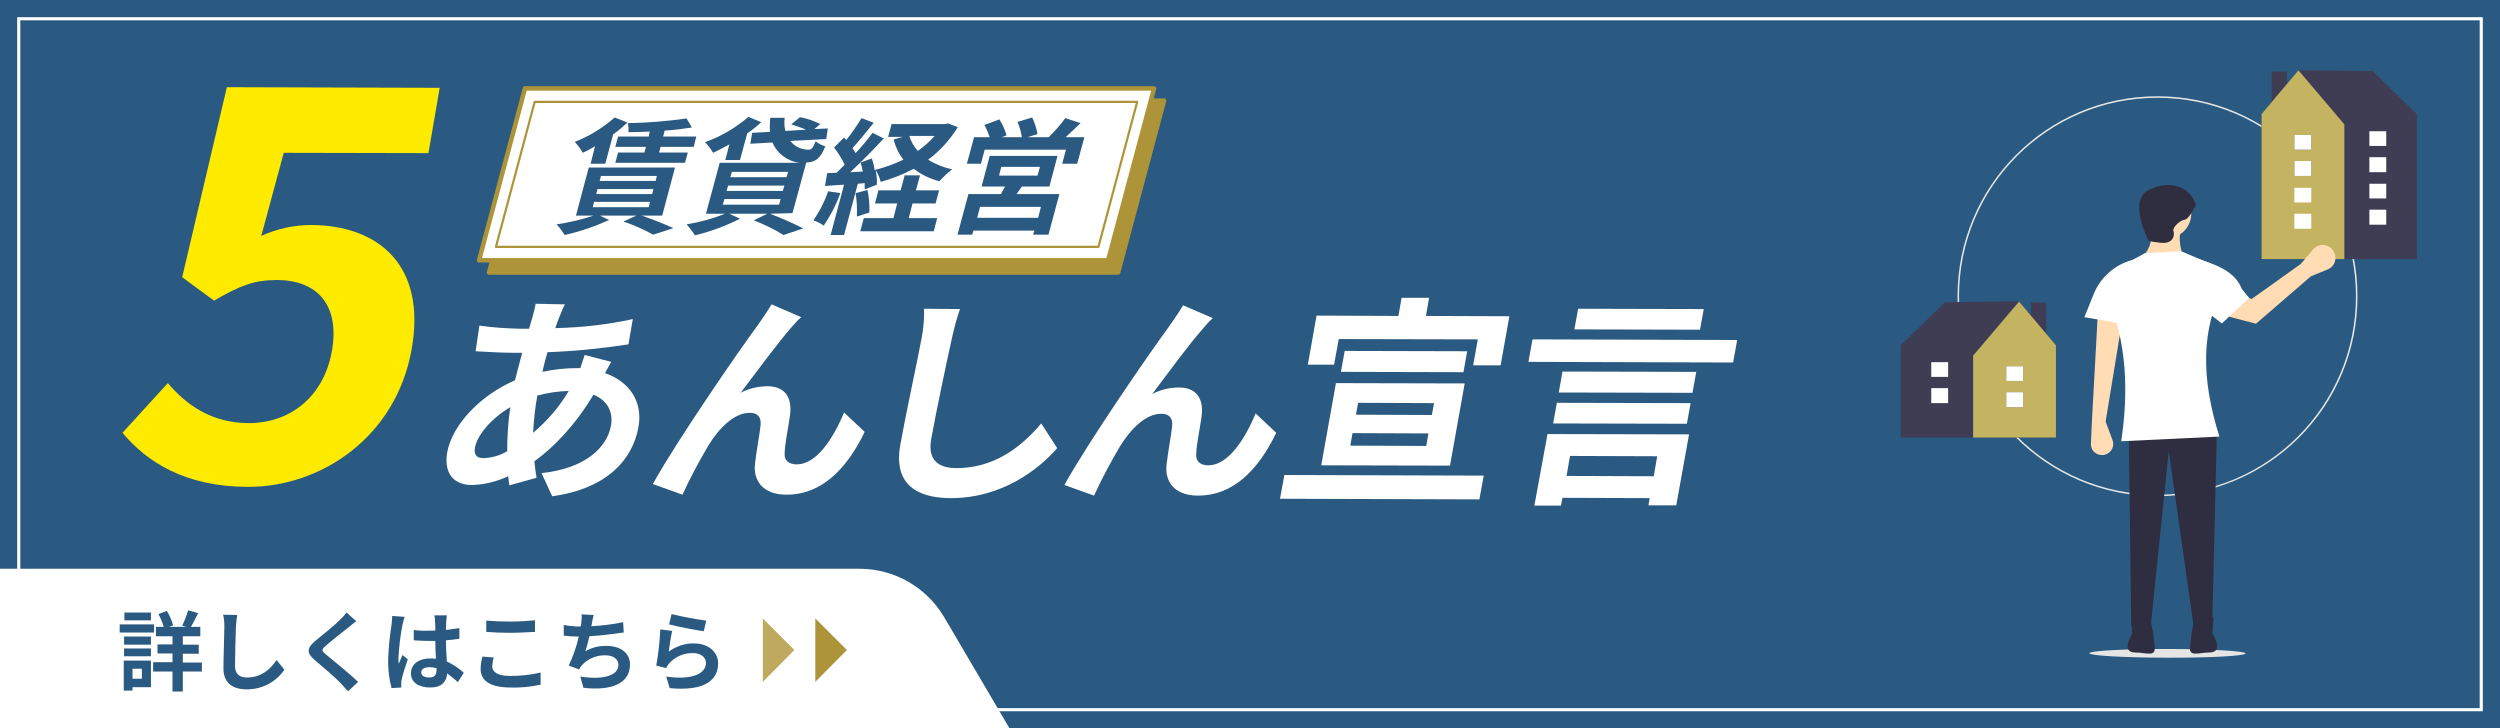 <?xml version="1.0" encoding="utf-8"?>
<!-- Generator: Adobe Illustrator 24.3.0, SVG Export Plug-In . SVG Version: 6.00 Build 0)  -->
<svg version="1.1" id="レイヤー_1" xmlns="http://www.w3.org/2000/svg" xmlns:xlink="http://www.w3.org/1999/xlink" x="0px"
	 y="0px" width="800px" height="233.1px" viewBox="0 0 800 233.1" style="enable-background:new 0 0 800 233.1;"
	 xml:space="preserve">
<style type="text/css">
	.st0{fill:#2A5A82;}
	.st1{fill:none;stroke:#FFFFFF;stroke-miterlimit:10;}
	.st2{opacity:0.5;}
	.st3{fill:#FFFFFF;}
	.st4{fill:#AE9438;stroke:#AE9438;stroke-width:1.43;stroke-linecap:round;stroke-linejoin:round;}
	.st5{fill:#FFFFFF;stroke:#AE9438;stroke-width:1.43;stroke-linecap:round;stroke-linejoin:round;}
	.st6{fill:none;stroke:#AE9438;stroke-width:0.71;stroke-linecap:round;stroke-linejoin:round;}
	.st7{fill:#FFEB00;}
	.st8{fill:#E5E5E5;}
	.st9{fill:#3F3D54;}
	.st10{fill:#C4B360;}
	.st11{fill:#FFDCB4;}
	.st12{fill:#2F2E40;}
	.st13{opacity:0.8;fill:#AE9438;enable-background:new    ;}
	.st14{fill:#AE9438;}
</style>
<g>
	<g id="レイヤー_2_1_">
		<g id="レイヤー_2-2">
			<rect x="0" class="st0" width="800" height="233.1"/>
			<rect x="6" y="6" class="st1" width="788" height="221.1"/>
			<g class="st2">
				<path class="st0" d="M199.8,119.9c-0.5,0.8-1.3,2.3-1.9,3.6c7.8,2.7,12.2,9.1,10.7,17.3c-1.8,9.9-9.6,19.6-27.6,22.1l-3.4-7.4
					c14.1-1.4,21-8.3,22.2-15.2c0.8-4.3-1.1-8-5.6-9.9c-5.7,9.6-12.7,16.9-18.9,21.3c0.2,1.9,0.4,3.6,0.7,5.3l-8.7,2.4
					c-0.1-0.9-0.3-1.9-0.4-2.9c-3.6,1.7-7.6,2.7-11.6,2.8c-5.3,0-9.1-3.2-7.8-10.4c1.6-9,10.9-18.5,21.7-23.1c0.8-3,1.5-6,2.3-8.8
					h-2.3c-3.8,0-9.3-0.3-12.6-0.5l1.2-8.2c4.3,0.6,8.7,0.9,13.1,1h2.8l1.1-3.8c0.4-1.4,0.8-2.8,1-4.2l9.4,0.2
					c-0.6,1.2-1.2,2.5-1.7,3.8c-0.5,1.1-0.9,2.4-1.4,3.8c8.4-0.2,16.7-1.1,24.8-2.9l-1.4,8.1c-8.6,1.3-17.2,2.2-25.9,2.5
					c-0.6,2.1-1.2,4.2-1.6,6.3c3.6-0.8,7.3-1.2,10.9-1.2h1.2c0.6-1.4,1.2-3.2,1.4-4.2L199.8,119.9z M166.4,148.6
					c0-4.7,0.3-9.4,1-14.1c-6,3.6-10.6,8.9-11.3,12.9c-0.4,2.2,0.4,3.4,2.7,3.4C161.5,150.7,164.1,149.9,166.4,148.6z M176.1,131
					c-0.7,3.9-1.1,7.8-1.3,11.7c4.5-3.8,8.4-8.3,11.4-13.4c-3.4,0.1-6.8,0.6-10.1,1.5L176.1,131z"/>
				<path class="st0" d="M257.5,108.8c-4.5,5-11.6,14.9-16.3,21c2.6-1.4,5.6-2.1,8.6-2.1c5.4,0,8,3.4,7.2,9.3
					c-0.4,3.1-1.7,8.8-1.8,11.8c-0.3,2.8,1.5,3.9,3.9,3.9c6.1,0,11.5-7.9,15.1-16.6l6.6,6.2c-5.9,12.2-14,20.1-25,20.1
					c-7.8,0-10.7-4.7-10.1-9.9c0.4-3.8,1.5-9.5,1.8-12.4c0.2-2.5-0.9-3.9-3.5-3.9c-4.9,0-9.8,4.8-13.3,10.6
					c-3,5.1-5.8,10.3-8.2,15.6l-9.5-3.4c7.8-14.1,28.2-43.6,33.2-50.3c1.3-1.9,3-4.2,4.8-7.2l9.5,4.1
					C259.5,106.4,258.5,107.7,257.5,108.8z"/>
				<path class="st0" d="M311.4,103c-1.1,3.1-1.9,6.2-2.6,9.4c-1.7,7.5-5,23.3-6.6,32.1c-1.3,7.1,2.7,9.4,8.1,9.4
					c11.9,0,20.6-6.6,27.1-14.3l5.1,7.9c-5.8,6.7-17.6,16-34,16c-11.7,0-18.4-5.1-16.2-17.1c1.7-9.5,5.7-28,6.8-34
					c0.6-3.1,0.9-6.3,0.8-9.5L311.4,103z"/>
				<path class="st0" d="M389.1,109.2c-4.4,5-11.6,14.9-16.3,21c2.6-1.4,5.6-2.1,8.5-2.1c5.4,0,8,3.4,7.2,9.3
					c-0.4,3.1-1.6,8.8-1.7,11.8c-0.3,2.8,1.5,3.9,3.9,3.9c6.1,0,11.5-7.9,15.1-16.6l6.6,6.2c-5.9,12.2-14,20.1-25,20.1
					c-7.8,0-10.7-4.7-10.1-9.9c0.4-3.8,1.5-9.5,1.8-12.4c0.2-2.5-0.9-3.9-3.5-3.9c-4.9,0-9.8,4.8-13.3,10.6
					c-3,5.1-5.8,10.3-8.3,15.7l-9.5-3.4c7.8-14.1,28.2-43.6,33.2-50.3c1.3-1.9,3-4.2,4.8-7.2l9.5,4.1
					C391.1,106.8,390.1,108.1,389.1,109.2z"/>
				<path class="st0" d="M478.9,156.4l-1.4,7.6l-63.8-0.2l1.4-7.6L478.9,156.4z M431,120.9h-8.4l2.8-15.7l26.2,0.1l1-5.8h8.8l-1,5.8
					l26.7,0.1l-2.8,15.7h-8.8l1.5-8.3l-44.5-0.2L431,120.9z M431.6,126.7l41.2,0.1l-4.7,26.3l-41.2-0.1L431.6,126.7z M473.7,116.5
					l-1.2,6.7l-39.2-0.1l1.2-6.7L473.7,116.5z M436.3,146.8l24.3,0.1l0.7-4l-24.3-0.1L436.3,146.8z M438.1,136.9l24.3,0.1l0.7-3.8
					l-24.3-0.1L438.1,136.9z"/>
				<path class="st0" d="M560.1,112.9l-1.3,7.2l-65.5-0.2l1.3-7.2L560.1,112.9z M499.3,143l45.3,0.1l-4.1,22.7h-8.9l0.4-2.3
					l-27.9-0.1l-0.4,2.5h-8.5L499.3,143z M502.3,133l42.8,0.1l-1.1,6.7l-42.8-0.1L502.3,133z M545.7,129.9l-42.8-0.1l1.2-6.7
					l42.8,0.1L545.7,129.9z M506.5,150.1l-1.1,6.4l27.9,0.1l1.2-6.4L506.5,150.1z M548.1,109.7l-40.2-0.1l1.2-6.6l40.2,0.1
					L548.1,109.7z"/>
			</g>
			<path class="st3" d="M195.6,115.8c-0.5,0.8-1.3,2.3-2,3.6c7.8,2.7,12.2,9.1,10.7,17.3c-1.8,9.9-9.5,19.6-27.6,22.1l-3.4-7.4
				c14.1-1.5,21-8.3,22.2-15.2c0.8-4.3-1.1-8.1-5.6-9.9c-5.7,9.6-12.7,16.9-18.9,21.3c0.2,1.9,0.4,3.6,0.7,5.3l-8.7,2.4
				c-0.1-0.9-0.3-1.9-0.4-2.9c-3.6,1.7-7.6,2.7-11.6,2.8c-5.3,0-9.1-3.2-7.9-10.4c1.6-9,10.9-18.5,21.7-23.1c0.8-3,1.5-6,2.3-8.8
				h-2.3c-3.8,0-9.3-0.3-12.6-0.5l1.2-8.2c4.3,0.6,8.7,0.9,13.1,1h2.8l1.1-3.8c0.4-1.4,0.8-2.8,1-4.2l9.4,0.2
				c-0.7,1.2-1.2,2.5-1.7,3.8c-0.5,1.1-0.9,2.4-1.4,3.8c8.4-0.2,16.7-1.1,24.8-2.9l-1.4,8.1c-8.6,1.3-17.2,2.2-25.9,2.5
				c-0.6,2.1-1.2,4.2-1.6,6.3c3.6-0.8,7.3-1.2,10.9-1.2h1.2c0.5-1.4,1.1-3.2,1.4-4.2L195.6,115.8z M162.3,144.4
				c0-4.7,0.3-9.4,1-14.1c-6,3.5-10.6,8.9-11.3,12.9c-0.4,2.2,0.4,3.4,2.7,3.4C157.4,146.5,159.9,145.8,162.3,144.4z M171.9,126.8
				c-0.7,3.9-1.1,7.8-1.3,11.7c4.5-3.8,8.4-8.3,11.4-13.4c-3.4,0.1-6.8,0.6-10.1,1.5L171.9,126.8z"/>
			<path class="st3" d="M253.3,104.7c-4.4,5-11.6,14.8-16.3,21c2.6-1.4,5.6-2.1,8.6-2.1c5.4,0,8,3.4,7.2,9.3
				c-0.4,3.1-1.6,8.8-1.7,11.8c-0.3,2.8,1.5,3.9,3.9,3.9c6.1,0,11.5-7.9,15.1-16.6l6.6,6.2c-5.9,12.2-14,20.1-25,20.1
				c-7.8,0-10.7-4.7-10.1-9.9c0.4-3.8,1.5-9.5,1.8-12.4c0.2-2.5-0.9-3.9-3.5-3.9c-4.9,0-9.8,4.8-13.3,10.6c-3,5.1-5.8,10.3-8.2,15.6
				l-9.5-3.4c7.8-14.1,28.2-43.6,33.2-50.3c1.3-1.9,3-4.2,4.8-7.2l9.5,4.1C255.4,102.3,254.3,103.5,253.3,104.7z"/>
			<path class="st3" d="M307.2,98.9c-1.1,3.1-1.9,6.2-2.6,9.4c-1.7,7.6-5,23.3-6.6,32.1c-1.3,7.1,2.6,9.4,8.1,9.4
				c11.9,0,20.6-6.6,27.1-14.3l5.1,7.9c-5.8,6.7-17.6,16-34,16c-11.7,0-18.4-5.1-16.2-17.1c1.7-9.5,5.7-28,6.8-34
				c0.6-3.1,0.9-6.3,0.8-9.5L307.2,98.9z"/>
			<path class="st3" d="M385,105.1c-4.5,5-11.6,14.8-16.3,21c2.6-1.4,5.6-2.1,8.6-2.1c5.4,0,8,3.4,7.2,9.3
				c-0.4,3.1-1.6,8.8-1.7,11.7c-0.3,2.8,1.5,3.9,3.9,3.9c6.1,0,11.5-7.9,15.1-16.6l6.6,6.2c-5.9,12.2-14,20.1-25,20.1
				c-7.8,0-10.7-4.7-10.1-9.9c0.4-3.8,1.5-9.5,1.8-12.4c0.2-2.5-0.9-3.9-3.5-3.9c-4.9,0-9.8,4.8-13.3,10.6c-3,5.1-5.8,10.3-8.2,15.6
				l-9.5-3.4c7.8-14.1,28.2-43.6,33.2-50.3c1.3-1.9,3-4.2,4.8-7.2l9.5,4.1C387,102.7,386,103.9,385,105.1z"/>
			<path class="st3" d="M474.8,152.2l-1.4,7.6l-63.8-0.2l1.4-7.6L474.8,152.2z M426.9,116.7h-8.4l2.8-15.7l26.2,0.1l1-5.8h8.8
				l-1,5.8l26.7,0.1l-2.8,15.7h-8.8l1.5-8.3l-44.5-0.1L426.9,116.7z M427.5,122.6l41.2,0.1L464,149l-41.2-0.1L427.5,122.6z
				 M469.5,112.4l-1.2,6.7l-39.2-0.1l1.2-6.7L469.5,112.4z M432.1,142.6l24.3,0.1l0.7-4l-24.3-0.1L432.1,142.6z M433.9,132.7
				l24.3,0.1l0.7-3.8l-24.3-0.1L433.9,132.7z"/>
			<path class="st3" d="M555.9,108.8l-1.3,7.2l-65.5-0.2l1.3-7.2L555.9,108.8z M495.2,138.9l45.3,0.1l-4.1,22.7h-8.9l0.4-2.3
				l-27.9-0.1l-0.5,2.5h-8.5L495.2,138.9z M498.2,128.9L541,129l-1.2,6.6l-42.8-0.1L498.2,128.9z M541.6,125.7l-42.8-0.1l1.2-6.7
				l42.8,0.1L541.6,125.7z M502.4,145.9l-1.1,6.4l27.9,0.1l1.1-6.4L502.4,145.9z M544,105.5l-40.2-0.1l1.2-6.6l40.2,0.1L544,105.5z"
				/>
			<polygon class="st4" points="357.8,87.2 156.5,87.2 171.3,32.2 372.5,32.2 			"/>
			<polygon class="st5" points="354.6,83.3 153.3,83.3 168,28.3 369.3,28.3 			"/>
			<polygon class="st6" points="158.7,79 171.1,32.6 363.9,32.6 351.5,79 			"/>
			<path class="st0" d="M205.4,69c3.4,1.2,6.8,2.5,10.1,4l-6.5,2.1c-3-1.7-6.2-3.1-9.5-4.2l4.1-1.9H192l2.9,1.4
				c-4.6,2.1-9.3,3.7-14.2,4.8c-0.8-1.2-1.6-2.4-2.6-3.4c4-0.6,7.9-1.5,11.8-2.8h-5.6l4.1-15.4H216L211.9,69H205.4z M190.4,46.8
				c-1.3,0.8-2.6,1.5-3.9,2.1c-0.7-1.3-1.6-2.4-2.6-3.5c4.7-1.8,9-4.5,12.8-7.8l4.1,1.6c-1.5,1.4-3,2.7-4.6,3.8l-2.5,9.4h-4.7
				L190.4,46.8z M189.7,66.3h17.9l0.4-1.7h-17.9L189.7,66.3z M190.8,62.1h17.9l0.4-1.6h-17.9L190.8,62.1z M191.9,57.9h17.9l0.4-1.6
				h-17.9L191.9,57.9z M207.9,42.1c-2.4,0.1-4.6,0.2-6.8,0.2c0.1-1,0-2-0.2-2.9c6.3-0.1,12.6-0.6,18.8-1.5l1.7,2.9
				c-2.6,0.4-5.6,0.8-8.7,1l-0.5,1.9h10.6L222,47h-10.6l-0.5,1.8h9.2l-0.9,3.3h-22.3l0.9-3.3h8.4l0.5-1.8h-9.8l0.9-3.3h9.8
				L207.9,42.1z"/>
			<path class="st0" d="M246.4,68.4c3.6,1.4,7.2,2.9,10.6,4.7l-6.3,2.1c-3-1.9-6.2-3.4-9.5-4.7l4.3-2.1h-12.1l3.4,1.6
				c-4.6,2.3-9.4,4.1-14.4,5.3c-0.8-1.2-1.7-2.4-2.7-3.5c4.2-0.7,8.3-1.8,12.3-3.4h-6.1l4.4-16.3h25.7c-3.9-0.4-7.3-2.9-8.8-6.5
				l-7.1,0.4l0.6-3.5l5.7-0.3c-0.1-1.5-0.1-3,0.1-4.5h4.6c-0.2,1.4-0.1,2.8,0.2,4.2l6.6-0.4c-1.5-0.7-3.1-1.2-4.7-1.7l2.8-2.3
				c2.3,0.4,4.5,1.2,6.5,2.2l-1.9,1.6l4.3-0.2l-0.5,3.4l-11.5,0.6c1.4,1.8,3.5,2.8,5.8,2.8c1.1,0,1.5-0.7,2.3-2.7
				c0.9,0.8,2,1.3,3.1,1.6c-1.6,4-3.2,5.1-6.1,5.2l-4.4,16.2L246.4,68.4z M233.4,46.2c-1.8,1-3.5,1.9-5.2,2.7
				c-0.7-1.2-1.6-2.4-2.6-3.4c5.1-1.8,9.8-4.6,13.9-8.1l4.1,1.7c-1.4,1.3-2.9,2.5-4.5,3.6l-2.3,8.5h-4.7L233.4,46.2z M231.3,65.5h18
				l0.5-1.8h-18L231.3,65.5z M232.5,61.1h18l0.5-1.7h-18L232.5,61.1z M233.7,56.7h18l0.5-1.7h-18L233.7,56.7z"/>
			<path class="st0" d="M268.9,61.8c-1.3,3.7-3.1,7.1-5.3,10.4c-1-0.7-2.2-1.3-3.3-1.7c2-2.9,3.6-6,4.7-9.3L268.9,61.8z M306.5,40.7
				c-2.5,4-5.7,7.6-9.5,10.4c2.4,1.5,5,2.5,7.7,3.1c-1.5,1.1-2.8,2.4-4.1,3.8c-3-0.8-5.8-2.1-8.2-4c-3.4,1.8-6.9,3.2-10.6,4.2
				c-0.3-1.4-0.9-2.7-1.6-3.8c0.3,1.6,0.5,3.1,0.4,4.7l-3.9,1.5c0-0.7,0-1.4,0-2l-2.2,0.2l-4.4,16.4h-4.3l4.3-16.1l-6.1,0.4l0.7-4.1
				l3-0.1c0.8-0.8,1.7-1.7,2.6-2.6c-0.9-1.9-2.1-3.8-3.4-5.5l3.2-3.2l0.7,0.8c1.8-2.2,3.4-4.6,4.9-7l3.9,1.5
				c-2.2,2.7-4.7,5.8-6.8,8.1c0.4,0.6,0.7,1.1,1,1.6c2-2.2,4-4.5,5.4-6.5l3.6,1.8c-3.2,3.5-7.2,7.5-10.7,10.8l4-0.2
				c-0.2-1-0.4-2-0.7-2.9l3.6-1.3c0.4,1.2,0.7,2.4,0.9,3.7c3.2-0.8,6.2-1.9,9.2-3.3c-1.5-1.9-2.6-4.2-3.1-6.5l2.9-0.8h-4.7l1.1-4.1
				h17.2l0.9-0.2L306.5,40.7z M277.6,60.8c0.5,2.4,0.7,4.8,0.6,7.2l-4,1.3c0.1-2.5,0-5-0.4-7.5L277.6,60.8z M290.8,69.8h9.1
				l-1.1,4.2h-23.5l1.1-4.2h9.5l1.2-4.7h-7.1l1.1-4.2h7.1l1.3-4.8h4.9l-1.3,4.8h7.4l-1.1,4.2H292L290.8,69.8z M291,43.5
				c0.5,1.8,1.5,3.4,2.7,4.8c2-1.4,3.8-3,5.4-4.8H291z"/>
			<path class="st0" d="M327,59.7c-0.6,0.9-1.2,1.7-1.7,2.4H339l-3.5,13h-4.9l0.4-1.3h-19.5l-0.4,1.3h-4.7l3.5-13h10.4
				c0.4-0.8,0.9-1.7,1.3-2.4h-7.5l2.6-9.8h21.7l-2.6,9.8H327z M347,43.9l-2.3,8.5h-4.8l1.2-4.5h-26l-1.2,4.5h-4.5l2.3-8.5h5
				c-0.5-1.4-1-2.7-1.7-3.9l4.8-1.8c1,1.6,1.8,3.3,2.3,5.1l-1.5,0.6h6.4c-0.3-1.7-0.7-3.3-1.4-4.9l4.7-1.4c0.8,1.7,1.4,3.5,1.7,5.3
				l-3.2,1h6.8c1.9-1.9,3.7-3.9,5.3-6.1l4.9,1.6c-1.6,1.5-3.3,3.1-4.8,4.5L347,43.9z M333.1,66.2h-19.5l-0.9,3.5h19.5L333.1,66.2z
				 M319.7,56.2H332l0.8-2.8h-12.4L319.7,56.2z"/>
			<g class="st2">
				<path class="st0" d="M43.4,142.6L58,126.8c6,7,13.9,12.7,25.8,12.8c13.2,0,24-8.2,26.7-23C113,102,105.9,93.8,93,93.8
					c-7.6,0-12,1.8-20.3,6.6l-10.2-7.5l14.3-60.8l68.1,0.2l-3.7,20.8L94.9,53l-7.2,26.6c5-2.3,10.5-3.5,16-3.5
					c21.3,0.1,37,12.7,32.1,39.9c-5,27.9-28.9,44-52.5,43.9C63.2,159.8,51.2,152,43.4,142.6z"/>
			</g>
			<path class="st7" d="M39.2,138.5l14.5-15.9c6,7,13.9,12.7,25.8,12.8c13.2,0,24-8.2,26.7-23c2.6-14.6-4.5-22.7-17.4-22.8
				c-7.6,0-12,1.8-20.3,6.6l-10.2-7.5l14.3-60.8l68.1,0.2L137.1,49l-46.3-0.1l-7.2,26.6c5-2.3,10.5-3.5,16-3.5
				c21.3,0.1,37,12.7,32.1,39.9c-5,27.9-28.9,44-52.5,43.9C59.1,155.7,47,147.8,39.2,138.5z"/>
			<path class="st3" d="M323,233H0v-51h275c11.2,0,21.5,5.9,27.2,15.6L323,233z"/>
			
				<ellipse transform="matrix(1.570732e-03 -1 1 1.570732e-03 483.39 902.342)" class="st8" cx="693.6" cy="209.1" rx="1.4" ry="25"/>
			<path class="st8" d="M690.4,158.8c-35.3,0-64-28.6-64-64c0-35.3,28.6-64,64-64c35.3,0,64,28.6,64,64c0,17-6.7,33.3-18.8,45.3
				C723.7,152,707.4,158.7,690.4,158.8z M690.4,31.3c-35.1,0-63.5,28.4-63.5,63.5s28.4,63.5,63.5,63.5s63.5-28.4,63.5-63.5
				C753.9,59.7,725.5,31.3,690.4,31.3L690.4,31.3z"/>
			<rect x="649.9" y="96.8" class="st9" width="4.9" height="16.8"/>
			<polygon class="st9" points="657.9,110.5 646.1,96.4 622.4,96.7 608,110.7 608.3,110.8 608.2,110.8 608.2,140 657.9,140 
				657.9,110.8 			"/>
			<polygon class="st10" points="646.1,96.5 631.4,113.8 631.4,140 657.9,140 657.9,110.5 			"/>
			<rect x="642" y="125.5" class="st9" width="5.4" height="4.8"/>
			<rect x="642" y="117.2" class="st9" width="5.4" height="4.7"/>
			<rect x="642" y="125.5" class="st3" width="5.4" height="4.8"/>
			<rect x="642" y="117.2" class="st3" width="5.4" height="4.7"/>
			<rect x="618" y="124.2" class="st9" width="5.4" height="4.8"/>
			<rect x="618" y="115.9" class="st9" width="5.4" height="4.7"/>
			<rect x="618" y="124.2" class="st3" width="5.4" height="4.8"/>
			<rect x="618" y="115.9" class="st3" width="5.4" height="4.7"/>
			<rect x="726.9" y="22.9" class="st9" width="4.9" height="16.8"/>
			<polygon class="st9" points="723.7,36.9 723.7,82.9 773.4,82.9 773.4,36.9 773.3,36.9 773.6,36.7 759.2,22.7 735.5,22.5 
				723.7,36.5 			"/>
			<polygon class="st10" points="723.7,36.5 723.7,82.9 750.2,82.9 750.2,39.8 735.5,22.5 			"/>
			<rect x="734.2" y="51.5" class="st9" width="5.4" height="4.8"/>
			<rect x="734.2" y="43.2" class="st9" width="5.4" height="4.7"/>
			<rect x="734.2" y="51.5" class="st3" width="5.4" height="4.8"/>
			<rect x="734.2" y="43.2" class="st3" width="5.4" height="4.7"/>
			<rect x="758.2" y="50.3" class="st9" width="5.4" height="4.8"/>
			<rect x="758.2" y="42" class="st9" width="5.4" height="4.7"/>
			<rect x="758.2" y="50.3" class="st3" width="5.4" height="4.8"/>
			<rect x="758.2" y="42" class="st3" width="5.4" height="4.7"/>
			<rect x="734.2" y="68.4" class="st3" width="5.4" height="4.8"/>
			<rect x="734.2" y="60.1" class="st3" width="5.4" height="4.7"/>
			<rect x="758.2" y="67.1" class="st3" width="5.4" height="4.8"/>
			<rect x="758.2" y="58.8" class="st3" width="5.4" height="4.7"/>
			<circle class="st11" cx="693.4" cy="68.4" r="7.8"/>
			<path class="st11" d="M685.4,82.5l13.3-0.2c-1.1-3.2-1.6-6.1-0.8-8.7l-10.1-1C689.1,76,688.3,79.3,685.4,82.5z"/>
			<path class="st11" d="M673.8,134.9l2.2,5.9c0.7,1.8-0.2,3.9-2.1,4.6c-0.3,0.1-0.5,0.2-0.8,0.2l0,0c-2,0.2-3.8-1.1-4-3.1
				c0,0,0,0,0,0c0-0.2,0-0.4,0-0.6l0.3-6.8l1.9-34.8l7.8,2.3L673.8,134.9z"/>
			<polygon class="st12" points="682,200.3 688.3,199.7 694,144.4 702,200.7 707.9,200.5 709.4,138.7 681.2,138.7 			"/>
			<path class="st12" d="M702.7,65.5c0,0-2.1,4.6-3.6,4.8s-4,2.5-3.6,3.6s0.2,4.2-4,3.8s-4-0.8-4-0.8s-6.8-12.9,0.2-16.2
				S700.8,59.8,702.7,65.5z"/>
			<path class="st12" d="M708.3,197.5l-0.3,5.3c0,0,3.9,6-1,6l0,0c-3.5,0-6.6,1.6-6.2-1.9l0.6-4.9l1-5.3L708.3,197.5z"/>
			<path class="st12" d="M682,197.5l0.3,5.3c0,0-3.9,6,1,6l0,0c3.5,0,6.6,1.6,6.2-1.9l-0.6-4.9l-1-5.3L682,197.5z"/>
			<path class="st3" d="M678.8,141.2l31.4-1.5c-5.9-18.8-5.9-34.2,1.5-48.4c0-3-1.8-5.8-4.6-7l-9.1-3.9l-11.6,0.6l-7.7,4.2
				c-3.1,1.7-4.9,5-4.7,8.4C680.8,109.8,681.1,125.5,678.8,141.2z"/>
			<path class="st3" d="M684.5,104.5l-17.5-3l2.9-7.2c2-5.1,6.2-9.1,11.4-10.8L683,83L684.5,104.5z"/>
			<path class="st11" d="M739.5,88.4l5.4-2.2c2.1-0.9,3-3.2,2.1-5.3c-0.1-0.2-0.2-0.4-0.3-0.6l0,0c-1.2-1.9-3.7-2.5-5.6-1.3
				c-0.3,0.2-0.6,0.5-0.9,0.8l-4,4.7l-15.7,11.2l-10.6-4.4l-1.3,8.8l13.3,3.5L739.5,88.4z"/>
			<path class="st3" d="M711,103.5l8.7-8.2l-2.3-2.8c-2-5.1-6.8-7.2-12-9l-1.7-0.6l-1.4,13.9L711,103.5z"/>
			<polygon class="st13" points="244.1,197.9 254.2,208 244.1,218.2 			"/>
			<polygon class="st14" points="260.9,197.9 271,208 260.9,218.2 			"/>
			<path class="st0" d="M49.3,202.4h-11v-2.6h11V202.4z M48.3,219.9h-5.9v1.1h-2.8v-9.6h8.7L48.3,219.9z M39.7,203.7h8.6v2.6h-8.6
				V203.7z M39.7,207.5h8.6v2.5h-8.6V207.5z M48.3,198.5h-8.5V196h8.5V198.5z M42.4,214v3.2h3V214H42.4z M64.6,214.9h-6.1v6.4h-3.3
				v-6.4H49v-3h6.2v-2.8h-4.8v-2.9h4.8v-2.6h-5.3v-3h2.5c-0.4-1.4-1-2.8-1.7-4.1l2.7-1c0.9,1.4,1.5,3,2,4.6l-1.3,0.5h5.5l-1.3-0.4
				c0.8-1.6,1.4-3.2,1.9-4.9l3.2,0.9c-0.8,1.6-1.6,3.2-2.3,4.4h3v3h-5.6v2.7h5.1v2.9h-5.1v2.8h6.1V214.9z"/>
			<path class="st0" d="M75.9,196.8c-0.2,1.2-0.3,2.5-0.4,3.7c-0.1,3-0.3,9.2-0.3,12.6c0,2.8,1.7,3.7,3.8,3.7c4.6,0,7.5-2.6,9.5-5.6
				l2.5,3.1c-2.7,4-7.2,6.3-12,6.3c-4.5,0-7.5-2-7.5-6.7c0-3.7,0.3-11,0.3-13.4c0-1.3-0.1-2.5-0.4-3.8L75.9,196.8z"/>
			<path class="st0" d="M114,198.8c-0.9,0.6-1.8,1.4-2.4,1.9c-1.8,1.4-5.5,4.3-7.3,5.9c-1.5,1.3-1.5,1.6,0.1,2.9
				c2.1,1.8,7.4,6,10.2,8.7l-3.2,3c-0.8-0.9-1.7-1.7-2.4-2.6c-1.5-1.6-5.7-5.2-8.3-7.4c-2.7-2.3-2.5-3.9,0.3-6.2
				c2.2-1.8,6-4.8,7.8-6.7c0.8-0.7,1.5-1.5,2.1-2.3L114,198.8z"/>
			<path class="st0" d="M129.5,197.4c-0.3,0.8-0.5,1.6-0.7,2.5c-0.7,3.5-1.1,7.1-1.3,10.7c0,0.6,0,1.2,0.1,1.8
				c0.4-1,0.8-1.9,1.2-2.8l1.7,1.4c-0.8,2.2-1.5,4.4-2,6.6c-0.1,0.4-0.1,0.9-0.1,1.3c0,0.3,0,0.8,0,1.1l-3.1,0.2
				c-0.8-2.9-1.1-5.9-1.1-8.8c0.1-3.9,0.5-7.7,1.1-11.6c0.1-0.9,0.2-1.8,0.2-2.7L129.5,197.4z M146.5,218.3c-1-1-2.2-1.9-3.4-2.8
				c-0.2,2.6-1.7,4.5-5.4,4.5s-6.2-1.6-6.2-4.5s2.4-4.8,6.2-4.8c0.6,0,1.2,0,1.8,0.1c-0.1-1.7-0.2-3.7-0.2-5.7c-0.7,0-1.3,0-2,0
				c-1.6,0-3.2-0.1-4.9-0.2v-3.3c1.6,0.2,3.2,0.3,4.9,0.2c0.6,0,1.3,0,2,0c0-1.4,0-2.5-0.1-3.1c0-0.6-0.1-1.2-0.2-1.8h4
				c-0.1,0.6-0.1,1.2-0.2,1.8c0,0.6-0.1,1.6-0.1,2.9c1.5-0.2,3-0.4,4.3-0.6v3.4c-1.4,0.2-2.8,0.4-4.3,0.5c0,2.7,0.2,4.9,0.3,6.8
				c2,0.9,3.8,2.1,5.4,3.6L146.5,218.3z M139.6,213.8c-0.7-0.2-1.5-0.3-2.2-0.3c-1.6,0-2.6,0.6-2.6,1.7s1.1,1.6,2.6,1.6
				c1.7,0,2.3-0.9,2.3-2.5V213.8z"/>
			<path class="st0" d="M158,210.4c-0.3,0.9-0.4,1.9-0.5,2.8c0,1.8,1.7,3.1,5.7,3.1c3.3,0,6.6-0.3,9.8-1.1v3.9
				c-3.2,0.7-6.4,1-9.6,0.9c-6.4,0-9.6-2.1-9.6-5.9c0-1.4,0.2-2.7,0.6-4L158,210.4z M155.6,198.6c2.5,0.2,5,0.3,7.6,0.3
				c2.8,0,5.9-0.2,8-0.4v3.7c-1.9,0.1-5.4,0.3-8,0.3c-2.9,0-5.3-0.1-7.6-0.3L155.6,198.6z"/>
			<path class="st0" d="M199.6,202.4c-2.9,0.4-7.3,1-11,1.2c-0.4,1.7-0.8,3.4-1.3,4.8c2.1-1.2,4.5-1.8,6.9-1.7
				c4.5,0,7.4,2.4,7.4,5.9c0,6.2-6,8.5-14.9,7.5l-1-3.6c6.1,1,12.2,0.2,12.2-3.8c0-1.6-1.5-3-4.1-3c-2.9-0.1-5.8,1.1-7.7,3.3
				c-0.3,0.4-0.6,0.8-0.8,1.2l-3.3-1.2c1.4-3,2.5-6.1,3.2-9.3c-1.8,0-3.4-0.1-4.8-0.3V200c1.8,0.3,3.6,0.5,5.4,0.5
				c0.1-0.4,0.1-0.8,0.2-1.1c0.1-0.9,0.2-1.9,0.1-2.8l3.9,0.2c-0.3,0.9-0.5,1.9-0.6,2.8l-0.2,0.8c3.4-0.2,6.9-0.6,10.2-1.3
				L199.6,202.4z"/>
			<path class="st0" d="M214,208.5c2.4-1.7,5.2-2.7,8.1-2.6c4.9,0,7.7,3,7.7,6.4c0,5.1-4,9-15.5,7.9l-1.1-3.7
				c8.3,1.2,12.7-0.9,12.7-4.4c0-1.8-1.7-3.1-4.1-3.1c-2.9-0.1-5.7,1.1-7.6,3.2c-0.4,0.5-0.8,1-1,1.6l-3.2-0.8
				c0.7-3.8,1.1-7.7,1.3-11.6l3.8,0.5C214.7,203.5,214.2,206.9,214,208.5z M214.9,196.5c3.7,0.9,7.4,1.6,11.1,2.1l-0.8,3.4
				c-2.8-0.4-9-1.6-11.1-2.2L214.9,196.5z"/>
		</g>
	</g>
</g>
</svg>
